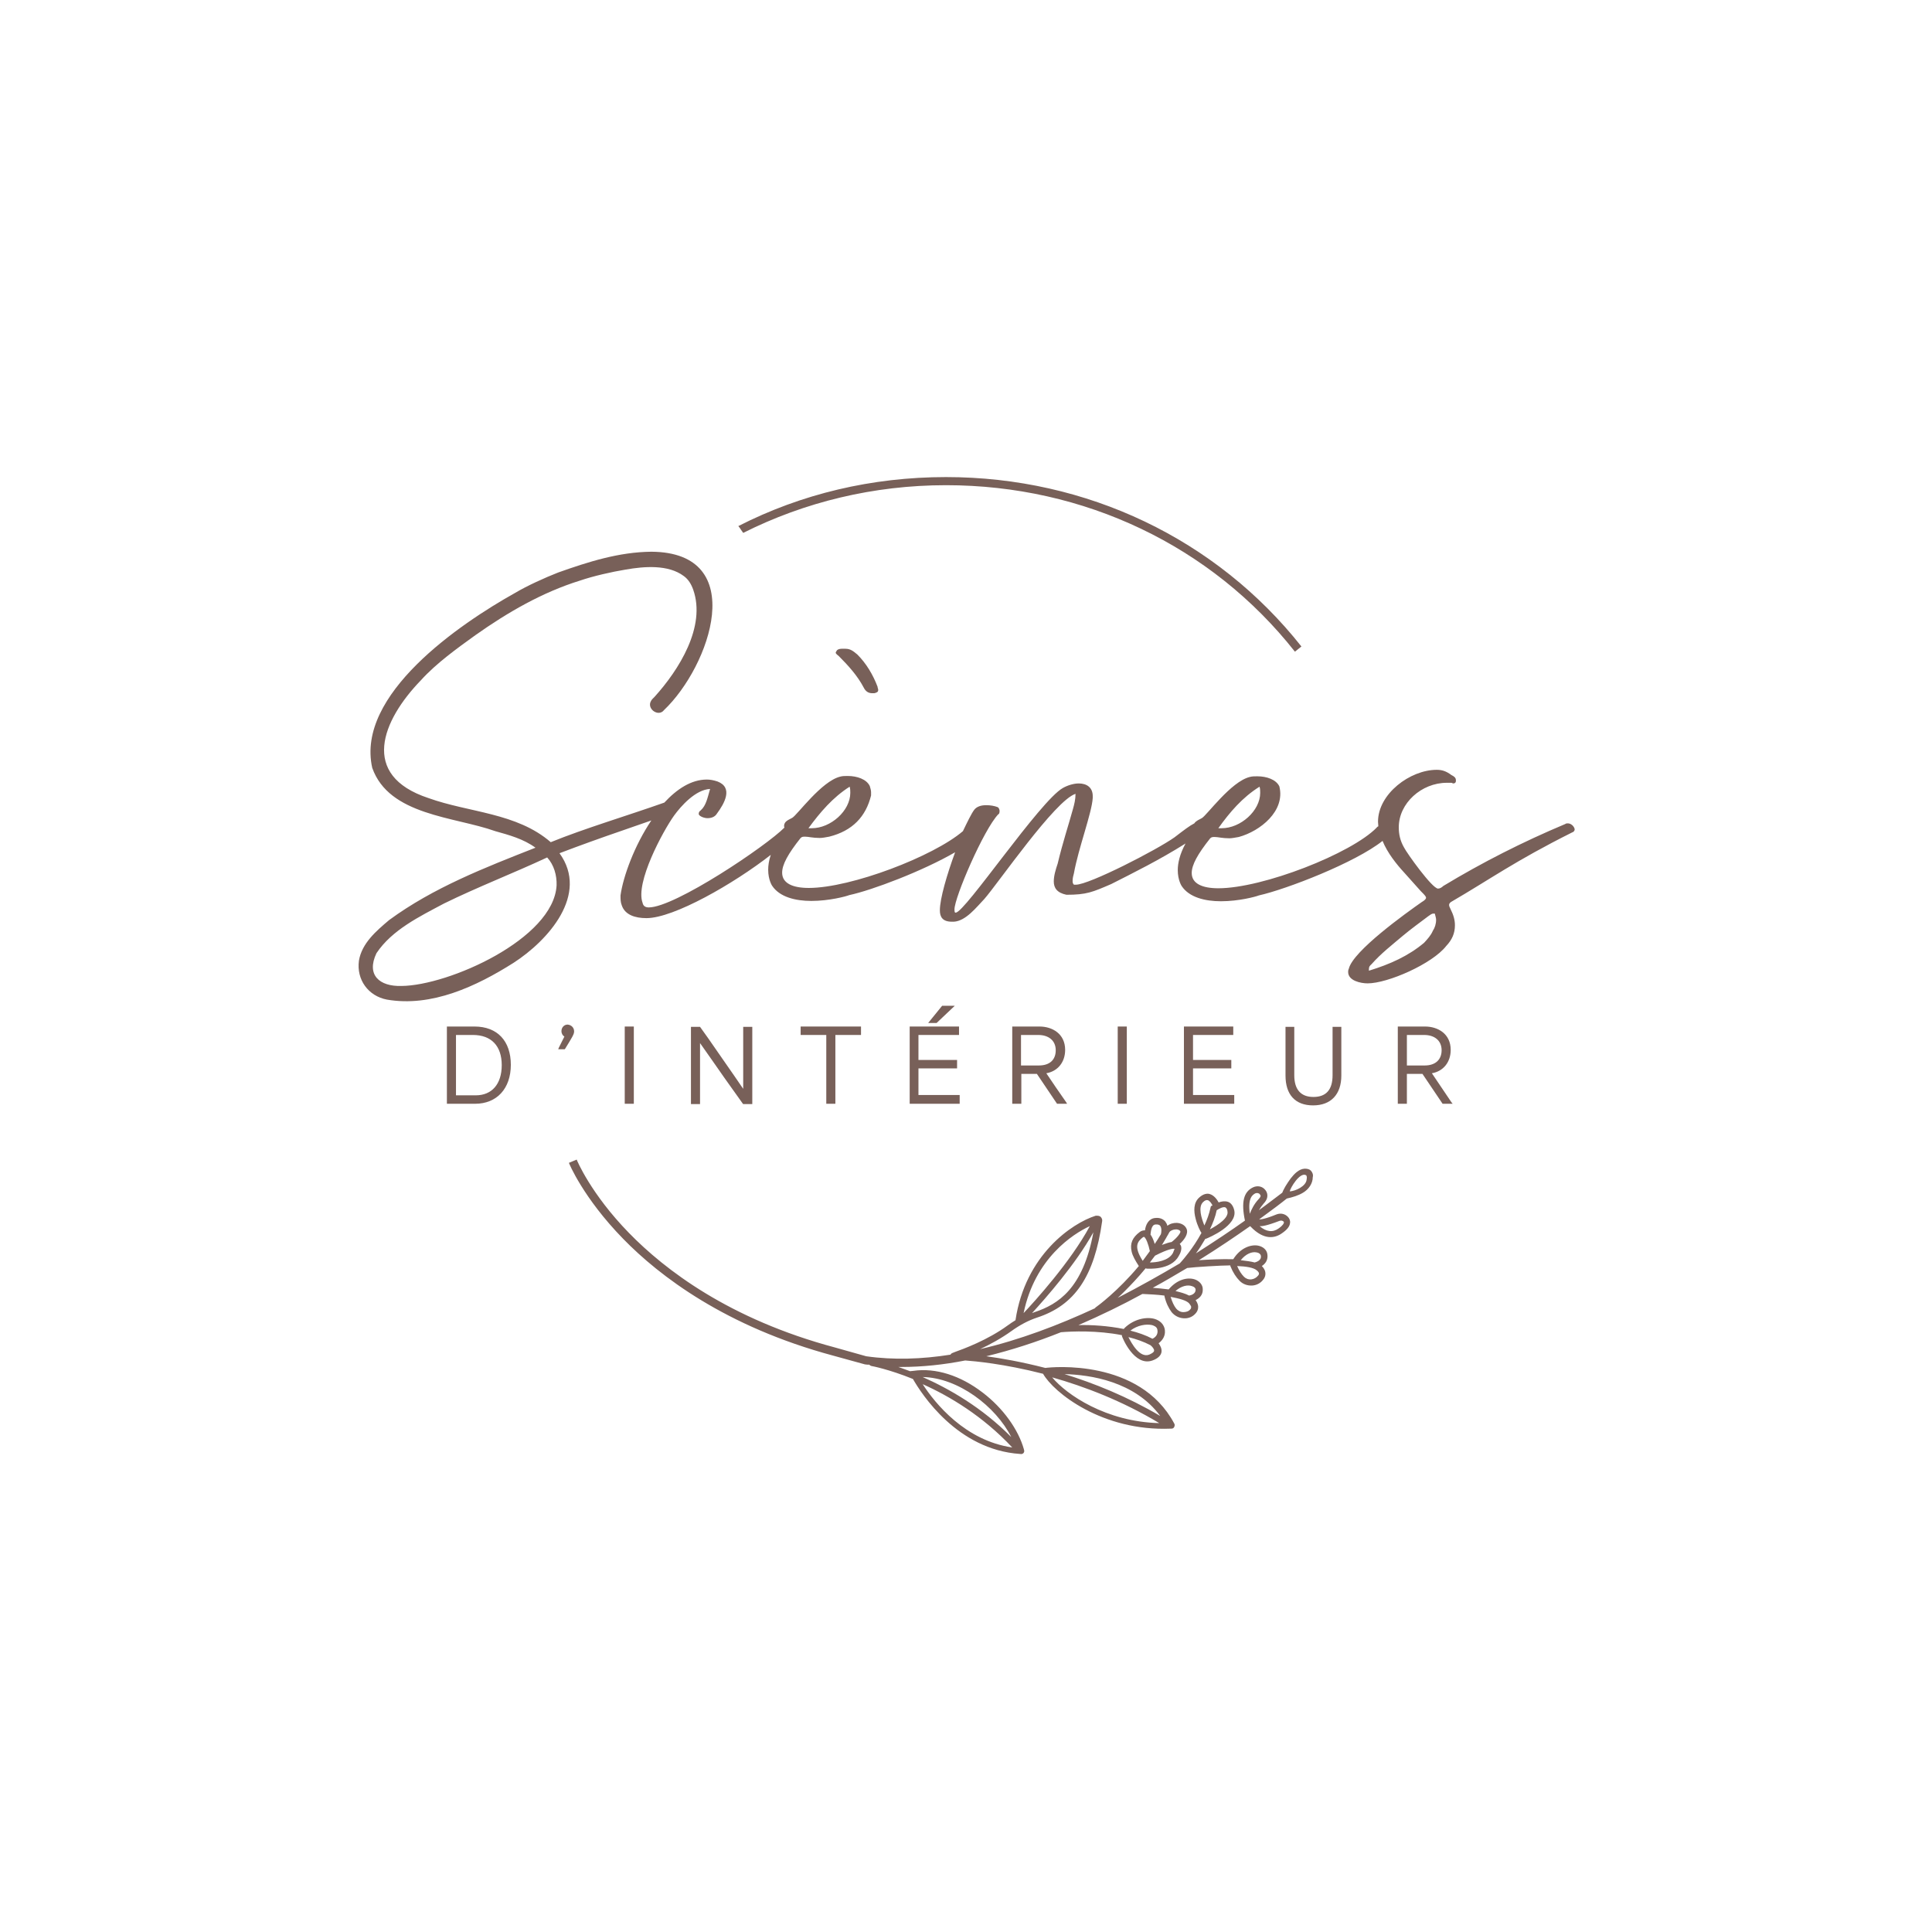 <?xml version="1.0" encoding="utf-8"?>
<!-- Generator: Adobe Illustrator 27.6.1, SVG Export Plug-In . SVG Version: 6.00 Build 0)  -->
<svg version="1.1" id="Calque_1" xmlns="http://www.w3.org/2000/svg" xmlns:xlink="http://www.w3.org/1999/xlink" x="0px" y="0px"
	 viewBox="0 0 595.3 595.3" style="enable-background:new 0 0 595.3 595.3;" xml:space="preserve">
<style type="text/css">
	.st0{fill:#786059;}
</style>
<g>
	<path class="st0" d="M146.2,316.3h-8.5v23.8h8.7c6.7,0,11-4.7,11-12S153.3,316.3,146.2,316.3L146.2,316.3z M140.5,318.9h5.2
		c5.7,0,8.9,3.4,8.9,9.3c0,5.9-3.1,9.3-8,9.3h-6.1V318.9z"/>
	<path class="st0" d="M174.9,315.7c-1.1,0-1.9,0.9-1.9,2c0,0.8,0.4,1.4,0.9,1.7l-0.4,0.8c-0.4,0.9-0.9,1.7-1.3,2.6l-0.2,0.5h1.8
		l0.2,0l0.1-0.1c2.2-3.6,2.8-4.5,2.8-5.4C176.9,316.6,176,315.8,174.9,315.7L174.9,315.7z"/>
	<rect x="192.5" y="316.3" class="st0" width="2.8" height="23.8"/>
	<path class="st0" d="M229,335.5c-3.6-5.3-7.3-10.5-10.8-15.6l-2.5-3.5h-2.8v23.8h2.8v-18.8c2.5,3.6,5.1,7.2,7.5,10.7
		c1.9,2.7,3.8,5.3,5.7,8l0.1,0.1h2.8v-23.8H229L229,335.5L229,335.5z"/>
	<polygon class="st0" points="246.7,318.9 254.6,318.9 254.6,340.1 257.4,340.1 257.4,318.9 265.3,318.9 265.3,316.3 246.7,316.3 	
		"/>
	<polygon class="st0" points="283,329.2 294.9,329.2 294.9,326.6 283,326.6 283,318.9 295.5,318.9 295.5,316.3 280.3,316.3 
		280.3,340.1 295.7,340.1 295.7,337.4 283,337.4 	"/>
	<polygon class="st0" points="294.2,309.9 290.3,309.9 286,315.2 288.6,315.2 	"/>
	<path class="st0" d="M322.4,330.7c3.5-0.6,5.8-3.4,5.8-7.2c0-5-4-7.2-7.9-7.2h-8.4v23.8h2.8v-9.2h4.8l6.2,9.2h3.1l-0.3-0.5
		C326.4,336.6,324.4,333.7,322.4,330.7L322.4,330.7z M325.3,323.6c0,3-1.9,4.7-5.2,4.7h-5.5v-9.4h5.3
		C323.2,318.9,325.3,320.7,325.3,323.6z"/>
	<rect x="344.4" y="316.3" class="st0" width="2.8" height="23.8"/>
	<polygon class="st0" points="367.6,329.2 379.4,329.2 379.4,326.6 367.6,326.6 367.6,318.9 380,318.9 380,316.3 364.8,316.3 
		364.8,340.1 380.3,340.1 380.3,337.4 367.6,337.4 	"/>
	<path class="st0" d="M410.6,331.3c0,4.5-2,6.7-5.9,6.7s-5.9-2.3-5.9-6.7v-14.9h-2.7v15c0,5.9,3,9.2,8.5,9.2c5.5,0,8.7-3.4,8.7-9.2
		v-15h-2.7L410.6,331.3L410.6,331.3z"/>
	<path class="st0" d="M447.2,339.6c-2-3-4-5.9-6-8.9c3.5-0.6,5.8-3.4,5.8-7.2c0-5-4-7.2-7.9-7.2h-8.4v23.8h2.8v-9.2h4.8l6.2,9.2h3.1
		L447.2,339.6L447.2,339.6z M433.5,318.9h5.3c3.3,0,5.4,1.8,5.4,4.7c0,2.9-1.9,4.7-5.2,4.7h-5.5V318.9z"/>
</g>
<path class="st0" d="M403.9,360.7c-0.5-0.5-1.2-0.6-1.9-0.6c-1.8,0.1-3.2,1.6-4.3,3c-0.6,0.8-1.1,1.6-1.6,2.4c-0.1,0.2-0.7,1.2-1,2
	c-1.5,1.1-3.9,3-7.2,5.4c0.4-0.7,0.9-1.4,1.5-2.1c1.8-1.9,1-3.5,0.5-4.1c-0.9-1.2-2.5-1.5-3.9-0.8c-2.8,1.4-3.6,4.5-2.4,10.2
	c-4.2,3-9.3,6.4-15.1,10.1c0.9-1.2,1.9-2.8,2.9-4.5c0,0,0.1,0,0.2,0c1-0.4,9.8-4.1,8.7-8.8c-0.4-1.7-1.3-2.4-2-2.6
	c-0.9-0.3-2-0.1-2.8,0.2c-0.5-0.9-1.4-2.2-2.8-2.6c-0.7-0.2-1.9-0.1-3.2,1.1c-1.8,1.6-1.7,4.2-1.1,6.5c0.5,2.1,1.5,4,1.8,4.4
	c-2.6,4.8-5.9,8.5-5.9,8.5l-0.8,0.9c-5.9,3.5-12.3,7.1-19.1,10.6c0.7-0.6,1.4-1.3,2.2-2.1c1.8-1.8,4.1-4.2,6.4-7c0,0,0,0,0,0
	c0.1,0,0.2,0.1,0.3,0.1c0.3,0,7.5,0.6,9.9-3.9c0.4-0.6,1.4-2.6,0.3-3.7c1.3-1.2,2.8-3.1,2.1-4.7c-0.5-1.1-1.6-1.7-3-1.8
	c-1,0-2,0.2-2.9,0.9c-0.1-0.5-0.4-1-0.7-1.4c-0.5-0.5-1.4-1.2-3.1-1c-2,0.2-2.9,2.1-3.1,3.8c-0.5,0-1.1,0.1-1.6,0.5
	c-2.3,1.7-3.1,3.6-2.5,6.1c0.3,1.3,1.1,2.7,2.2,4.4c-6.5,7.8-12.8,12.4-13.1,12.6c-0.2,0.1-0.3,0.2-0.4,0.4c0,0,0,0,0,0
	c-11.2,5.2-23.3,9.8-35.4,12.6c3-1.4,6.5-3.3,9.7-5.6c2.5-1.8,5.1-3.2,7.8-4.1c11.7-3.8,17.7-12.7,20.1-29.7c0.1-0.5-0.1-1-0.5-1.4
	c-0.3-0.2-0.6-0.3-1-0.3c-0.1,0-0.2,0-0.4,0c0,0,0,0-0.1,0c0,0,0,0,0,0l0,0c-7.3,2.3-21.7,12.1-24.7,32.2c-0.8,0.5-1.6,1-2.4,1.6
	c-6.3,4.6-13.8,7.3-16.3,8.2c-0.8,0.3-1,0.4-1.1,0.5c-0.1,0.1-0.2,0.2-0.2,0.3c-8.8,1.4-17.6,1.7-26,0.5l-9.6-2.7
	c-32.6-8.7-52.5-24-63.5-35.3c-11.8-12.1-16.1-22.5-16.1-22.6l-2.4,1c0,0.1,4.4,10.8,16.7,23.4c11.2,11.5,31.6,27.1,64.7,36l9.8,2.7
	c0.5,0.1,1,0.1,1.4,0.1c0.1,0.2,0.3,0.3,0.6,0.4c0.1,0,5.4,1,12.8,4c2.7,4.7,13.7,21.8,33,23.1c0,0,0.1,0,0.1,0
	c0.3,0.1,0.6,0,0.9-0.2c0.3-0.3,0.4-0.8,0.2-1.1c0,0,0-0.1,0-0.1c-1.7-6.1-6.4-12.7-12.7-17.5c-6.9-5.3-14.5-7.7-21.4-6.7l-1,0.1
	c-1.3-0.5-2.5-0.9-3.6-1.3c0.3,0,0.6,0,0.9,0c6.5,0,13.1-0.7,19.7-2c2.8,0.2,11.9,1,24,4.1c3.2,5.7,18.2,17.8,39.4,16.9
	c0,0,0,0,0.1,0c0.4,0,0.7-0.1,0.9-0.5c0.2-0.4,0.2-0.8,0-1.1c0,0,0,0,0,0c-10.7-20-37.7-17.4-39.7-17.1c-7.4-1.9-13.7-3-18.2-3.6
	c7.8-1.9,15.5-4.4,23-7.4c3.4-0.3,11.2-0.6,18.8,0.9c0,0.1,0,0.1,0,0.2c0,0,0,0.1,0,0.1c0.1,0.4,3.8,9.5,9.4,7.5
	c1.7-0.6,2.7-1.6,2.8-2.7c0.1-1-0.4-1.9-0.9-2.6c1.2-0.9,2.4-2.5,1.8-4.7c-0.4-1.3-1.4-2.3-3-2.8c-2.4-0.7-6.3-0.1-9.3,2.8
	c-0.1,0.1-0.2,0.2-0.2,0.3c-5-1-10-1.3-14-1.2c6.9-3,13.5-6.2,19.7-9.6c2.1,0.1,4.5,0.2,6.8,0.5c0,0.1,0,0.1,0,0.2
	c0.5,2.1,1.3,3.7,2.2,4.9c0.9,1.1,2.2,1.8,3.7,1.9c1.4,0.1,2.7-0.4,3.6-1.4c0.6-0.6,1.6-2.1,0.1-4.2c1.2-0.6,2.3-1.6,2.2-3.4
	c0-1.3-1-2.5-2.5-3c-2.2-0.7-5.4,0-8,3.1c-1.7-0.2-3.4-0.4-4.9-0.5c3.7-2,7.2-4.1,10.6-6.1c2.3-0.3,10.5-0.8,13.3-0.8
	c0,0.1,0,0.1,0,0.2c0.8,2,1.8,3.5,2.9,4.6c1,1,2.4,1.5,3.9,1.4c1.4-0.1,2.6-0.8,3.4-1.9c0.5-0.6,1.3-2.3-0.5-4.1
	c1.1-0.7,2-1.9,1.7-3.7c-0.2-1.3-1.3-2.3-2.9-2.6c-2.3-0.4-5.5,0.8-7.6,4.2c-3.6-0.1-7.6,0.1-10.6,0.3c6.1-3.8,11.4-7.4,15.8-10.5
	c0,0,0,0,0,0c0,0,0.1,0.1,0.1,0.1c4.2,4.4,7.6,3.6,9.7,2.1c1.6-1.1,2.4-2.1,2.5-3.2c0.1-0.7-0.2-1.4-0.7-1.9
	c-0.9-0.9-2.2-1.2-3.5-0.7c-3.4,1.4-5,1.6-5.3,1.5l0,0c4-2.9,6.9-5.1,8.5-6.4c1.8-0.4,3.5-0.9,5-1.8c1.7-1,3-2.8,3-4.8
	C404.7,362,404.4,361.2,403.9,360.7L403.9,360.7z M386.8,367.7c0.5-0.2,1.1-0.1,1.4,0.3c0,0.1,0.1,0.2,0.2,0.3
	c0.1,0.2,0,0.6-0.6,1.2c-1.4,1.5-2.2,3.2-2.7,4.5C384.4,368.9,386.1,368.1,386.8,367.7L386.8,367.7z M377.5,372
	c0.3,0.1,0.6,0.5,0.7,1.1c0,0,0,0.1,0,0.1c0.5,2-2.8,4.2-5.4,5.6c0.9-1.9,1.7-3.9,2.1-5.9C375.7,372.4,376.8,371.8,377.5,372
	L377.5,372z M370.7,370.4c0.5-0.5,1-0.7,1.4-0.6c0.6,0.1,1.2,1,1.5,1.6c-0.1,0.1-0.1,0.1-0.2,0.1l-0.3,0.2l-0.1,0.4
	c-0.4,1.9-1.1,3.8-1.9,5.5C370.2,375.4,369.1,371.9,370.7,370.4L370.7,370.4z M361.4,386.1c-1.4,2.5-5.3,2.9-7.1,2.9
	c0.5-0.7,1.1-1.4,1.6-2.1l0,0c4.3-2.2,5.7-2.2,6-2.1C361.9,384.8,361.8,385.2,361.4,386.1L361.4,386.1z M362.4,378.8
	c0.5,0,1.1,0.2,1.3,0.6c0.2,0.4-1,2-2.7,3.3c-0.7,0.1-1.7,0.4-3,0.9c0.5-0.7,0.9-1.5,1.4-2.3c0-0.1,0.1-0.1,0.1-0.2
	c0.3-0.5,0.6-1,0.8-1.4C360.6,379.2,361.5,378.8,362.4,378.8L362.4,378.8z M356,377.3c1-0.1,1.2,0.2,1.4,0.3
	c0.6,0.6,0.5,2.1,0.3,2.7c-0.6,1-1.2,2-1.9,3c-0.3-1-0.7-2.1-1.3-2.9C354.6,379.7,354.7,377.4,356,377.3L356,377.3z M352.2,381.2
	c0.1,0,0.2-0.1,0.3-0.1c0.6,0.3,1.4,2.4,1.8,4.4c-0.7,1-1.5,2-2.2,3C349.3,384.1,350.4,382.6,352.2,381.2L352.2,381.2z M318.8,404.3
	c-0.3,0.1-0.5,0.2-0.8,0.3c4.2-4.6,13.4-15,18.9-24.9C333.7,397.1,326,401.9,318.8,404.3L318.8,404.3z M335.8,377.8
	c-5.9,11-17.1,23.3-20.4,26.8C318.9,387.7,330.6,380.2,335.8,377.8z M284.3,426.5c8.3,3.7,18.5,9.8,27.6,19.5
	C297.4,443.9,288.1,432.4,284.3,426.5z M311.6,442.8c-9.1-9.2-19.2-14.9-27.3-18.5C295.2,424.5,306.8,433.3,311.6,442.8z
	 M324.2,424.4c9.9,2.8,21.5,7.2,33,14.1C340.8,438.1,328.6,429.7,324.2,424.4z M357.5,436.3c-10.2-6-20.4-10.1-29.5-12.9
	C335.9,423.6,349.6,425.6,357.5,436.3z M354.1,417.4c-2.9,1.1-5.4-3.4-6.4-5.4c2.4,0.6,4.7,1.4,6.8,2.5c0.5,0.4,1.2,1.2,1.1,1.7
	C355.6,416.6,355,417,354.1,417.4L354.1,417.4z M355,408.3c0.6,0.2,1.4,0.5,1.6,1.3c0.4,1.7-0.8,2.6-1.5,2.9
	c-2.1-1.1-4.4-1.9-6.8-2.5C350.5,408.3,353.2,407.9,355,408.3L355,408.3z M366.7,403.5c-0.5,0.6-1.3,0.8-2.1,0.8
	c-0.9,0-1.7-0.5-2.2-1.1c-0.7-0.9-1.2-2-1.7-3.6c2.7,0.5,4.9,1.1,5.7,2c0.3,0.4,0.5,0.7,0.6,0.9
	C367.1,403.1,366.9,403.3,366.7,403.5z M367.3,396.3c0.7,0.2,1.1,0.6,1.1,1.1c0,1.3-1.4,1.7-2,1.8c-1.1-0.6-2.6-1-4.2-1.4
	C364,396.2,366,395.8,367.3,396.3z M387.6,393.1c-0.5,0.6-1.2,1-2,1.1c-0.9,0.1-1.7-0.2-2.3-0.8c-0.8-0.8-1.5-1.9-2.1-3.3
	c2.8,0.1,5.1,0.5,6,1.3c0.4,0.3,0.6,0.6,0.7,0.8C388,392.6,387.8,392.9,387.6,393.1z M387.2,385.9c0.7,0.1,1.2,0.5,1.3,1
	c0.3,1.5-1.5,2-1.9,2.1c-1.1-0.3-2.6-0.5-4.3-0.7C383.9,386.3,385.8,385.6,387.2,385.9z M394.2,376.2c0.5-0.2,1-0.1,1.3,0.2
	c0.1,0.1,0.1,0.2,0.1,0.2c0,0,0,0.1,0,0.1c0,0.2-0.2,0.8-1.6,1.8c-1.8,1.3-3.8,1.1-5.9-0.7C388.7,377.9,390.3,377.7,394.2,376.2
	L394.2,376.2z M386.9,376.8C386.9,376.8,386.9,376.8,386.9,376.8L386.9,376.8C386.9,376.7,386.9,376.8,386.9,376.8L386.9,376.8z
	 M402.6,363.5c-0.2,2-3.4,3.5-5.2,3.6c0.2-1.1,3.1-6,5-5c0.1,0,0.1,0.1,0.2,0.3C402.7,362.7,402.7,363,402.6,363.5L402.6,363.5z"/>
<g>
	<path class="st0" d="M258.5,202.2c2.9,2.9,5.7,6,7.6,9.6c0.6,1.2,1.4,1.8,2.7,1.8h0.6c0.8-0.2,1.2-0.4,1.2-1c0-0.4-0.2-0.6-0.2-1
		c-1.4-3.7-3.5-7.2-6.2-9.9c-1.2-1-2.1-1.8-3.7-1.8h-1.2c-0.6,0-1.4,0.2-1.6,0.8c-0.1,0.1-0.2,0.3-0.2,0.4
		C257.6,201.6,258.1,201.8,258.5,202.2L258.5,202.2z"/>
	<path class="st0" d="M483.1,253.7c-0.2,0-0.6,0-0.8,0.2c-13.1,5.5-25.7,11.9-37.6,19.1c-0.4,0.4-1,0.8-1.6,0.8
		c-1.8,0-9.6-10.9-10.5-12.7c-1.2-2.1-1.6-4.1-1.6-6.2c0-7.4,7-13.7,14.8-13.7h1.4c0.2,0,0.4,0.2,0.6,0.2c0.4,0,0.8-0.2,0.8-0.8
		v-0.2c0-0.8-0.6-1.2-1.4-1.6c-1.6-1.2-2.9-1.6-4.5-1.6c-8.2,0-18.1,7.4-18.1,16c0,0.5,0.1,0.9,0.1,1.4c-0.2,0.1-0.4,0.2-0.5,0.4
		c-7.8,8-35.1,18.7-48.8,18.7c-4.9,0-8.2-1.4-8.2-4.7c0-2.5,1.8-5.8,5.7-10.7c0.4-0.4,0.8-0.4,1.4-0.4c1,0,2.3,0.4,4.5,0.4
		c0.8,0,1.7-0.2,2.9-0.4c6.6-1.8,14.4-8,12.5-15.6c-1-2.1-3.9-3.1-6.8-3.1c-0.8,0-1.6,0-2.3,0.2c-5.8,1.4-13.3,11.9-14.8,12.7
		c-0.7,0.4-1.8,0.8-2.3,1.6c-1.4,0.7-3.1,2-6.1,4.3c-5.5,3.9-26.3,14.6-30.4,14.6h-0.6c-0.4-0.4-0.4-0.8-0.4-1.2
		c0-0.8,0.2-1.6,0.4-2.3c1.4-7.8,5.5-18.5,5.8-23.2v-0.6c0-2.7-1.9-3.9-4.3-3.9c-1.6,0-3.5,0.6-4.9,1.4c-7,3.9-30.2,38.4-33,38.4
		h-0.2c-0.2-0.2-0.2-0.6-0.2-1c0-3.7,9-24.6,13.5-29.3c0.2,0,0.4-0.4,0.4-1c0-0.4-0.2-1-0.6-1.2c-1-0.4-2.3-0.6-3.5-0.6
		c-1.6,0-2.9,0.4-3.7,1.4c-0.9,1.2-2.1,3.7-3.5,6.6c-9.1,7.8-34.5,17.5-47.5,17.5c-4.9,0-8.2-1.4-8.2-4.7c0-2.5,1.8-5.8,5.7-10.7
		c0.4-0.4,0.8-0.4,1.4-0.4c1,0,2.3,0.4,4.5,0.4c0.8,0,1.8-0.2,2.9-0.4c7.2-1.8,11.3-6.2,12.9-12.7v-1c0-0.6-0.2-1.2-0.4-1.9
		c-1-2.1-3.9-3.1-6.8-3.1c-0.8,0-1.6,0-2.3,0.2c-5.8,1.4-13.3,11.9-14.8,12.7c-1,0.6-2.5,1-2.5,2.5c0,0.1,0,0.3,0.1,0.5
		c-5.5,5.6-33.7,24.6-41.8,24.6c-1,0-1.7-0.4-1.9-1.4c-2.3-6.2,6.2-22,9.7-26.9c2.1-2.9,6.6-8,11.1-8.2c-0.8,2.7-1.2,5.1-2.9,6.6
		c-0.6,0.4-0.6,0.8-0.6,1.2c0.2,0.6,1.6,1.2,2.7,1.2c1.2,0,2.3-0.4,2.9-1.4c2.3-3.1,5.1-8,0.2-9.9c-1.2-0.4-2.3-0.6-3.3-0.6
		c-4.8,0-9.2,2.9-13.1,7.1c-11.3,4-24.7,8-35,12.2c-10.5-9.1-25.2-9.1-37.7-13.6c-21.2-7-14.3-23.9-2.3-36.3
		c4.7-5.2,11.1-9.8,16.8-13.9c9.9-7,20.6-13.2,32.2-16.8c4.1-1.4,9.8-2.7,14.1-3.4c5.7-1,13.1-1.6,17.9,2c1.4,1,2.3,2.5,2.9,4.2
		c4,11.4-4.4,24.7-11.9,33c-0.5,0.5-1,0.9-1.3,1.7c-0.8,2.3,2.6,4.5,4.2,2.4c14.2-13.5,26.5-48.6-3.9-48.8
		c-10,0.1-19.4,3.1-28.7,6.4c-4.1,1.6-9.6,4.1-13.3,6.3c-17,9.5-49.1,31.3-44,53.9c5.2,14.7,25.3,15,37.9,19.5
		c4.3,1.2,8.7,2.4,12.4,5.1c-15.5,6.1-31.5,12.3-45.1,22.3c-3.9,3.3-8.4,7.1-9.3,12.5c-0.8,5.9,2.9,10.9,8.6,12
		c13.8,2.4,27.6-4.1,39-11.3c10.7-6.9,23.4-21.1,14.2-33.8c6.3-2.4,12.7-4.7,19.1-6.9l9.2-3.2c-5.2,7.7-8.7,17.3-9.5,23.1
		c0,1.2,0,2.1,0.4,3.1c1,2.9,4.1,3.9,7.6,3.9c8.4,0,26.9-10.6,38.3-19.5c-0.6,1.8-0.8,3.3-0.8,4.6c0,3.1,1.2,4.9,1.2,4.9
		c2.3,3.5,7.2,4.7,12.1,4.7c5.5,0,10.7-1.4,11.7-1.8c7-1.5,22.6-7.4,32.6-13.2c-2.5,6.8-4.7,14.3-4.7,17.9c0,2,0.8,3.5,3.7,3.5h0.6
		c3.7-0.2,7-4.5,9.4-7c4.3-4.9,21.8-30.4,28.1-32.4c0,1.7-0.4,3.3-0.8,4.7c-1.4,5.1-3.1,10.1-4.7,16.8c-0.6,1.8-1.2,3.7-1.2,5.5
		c0,2,1,3.5,3.9,4.1c6.2,0,8-0.8,13.8-3.3c6.9-3.5,14.8-7.4,22.9-12.5c-1.8,3.3-2.4,6.1-2.4,8.2c0,3.1,1.2,4.9,1.2,4.9
		c2.3,3.5,7.2,4.7,12.1,4.7c5.5,0,10.7-1.4,11.7-1.8c8.5-1.9,29.7-10.1,38.1-16.8c1.5,3.7,4.3,7.2,6.7,9.8c1.6,1.8,3.3,3.7,5.1,5.7
		c1,1,1.6,1.6,1.6,2s-0.4,0.8-1.4,1.4c-4.7,3.3-21.1,15-22.4,20.5c-0.2,0.4-0.2,0.8-0.2,1c0,2.7,3.9,3.5,6,3.5
		c6.2,0,19.9-6,24.2-11.5c1.8-1.9,2.7-3.9,2.7-6.4c0-1.6-0.4-3.1-1.4-5.1c-0.2-0.4-0.4-0.8-0.4-1.2c0-0.4,0.4-0.8,0.8-1
		c11.7-6.8,19.5-12.5,37.1-21.3c0.6-0.2,0.8-0.6,0.8-1C485,254.5,484,253.7,483.1,253.7L483.1,253.7z M388.1,242.4
		c0.2,0.6,0.2,1.4,0.2,1.9c0,5.5-6,10.9-11.9,10.9h-1C378.9,250.3,382.8,245.7,388.1,242.4L388.1,242.4z M261.8,242.4
		c0.2,0.6,0.2,1.4,0.2,1.9c0,5.5-6,10.9-11.9,10.9h-1C252.7,250.3,256.6,245.7,261.8,242.4L261.8,242.4z M123.7,303.8
		c-6.8,0.2-10.9-3.4-7.7-10.1c4.8-7.2,13.3-11.3,20.8-15.3c10.4-5.1,21.3-9.3,31.8-14.2c2.1,2.3,3,5.5,2.9,8.6
		C170.6,289.3,138.2,303.7,123.7,303.8L123.7,303.8z M441.5,286.8c-0.6,1.4-1.6,2.5-2.7,3.7c-4.9,4.1-10.5,6.6-17,8.6v-0.4
		c0-1,0.4-1.2,0.8-1.6c2.9-3.3,6.4-6,9.7-8.8c2.5-2.1,5.3-4.1,7.8-6c0.6-0.4,1-0.8,1.6-0.8h0.4c0.2,0.8,0.4,1.4,0.4,1.9
		C442.5,284.7,442.1,285.9,441.5,286.8z"/>
</g>
<path class="st0" d="M291.5,147c-22.9,0-44.6,5.2-64,15.1c0.4,0.5,0.5,0.6,0.8,1.1c0.1,0.2,0.6,0.8,0.7,1
	c18.9-9.5,40.2-14.7,62.5-14.7c42.6,0,81.8,18.7,107.5,51.3l2-1.6C374.8,166.1,334.9,147,291.5,147L291.5,147z"/>
</svg>
